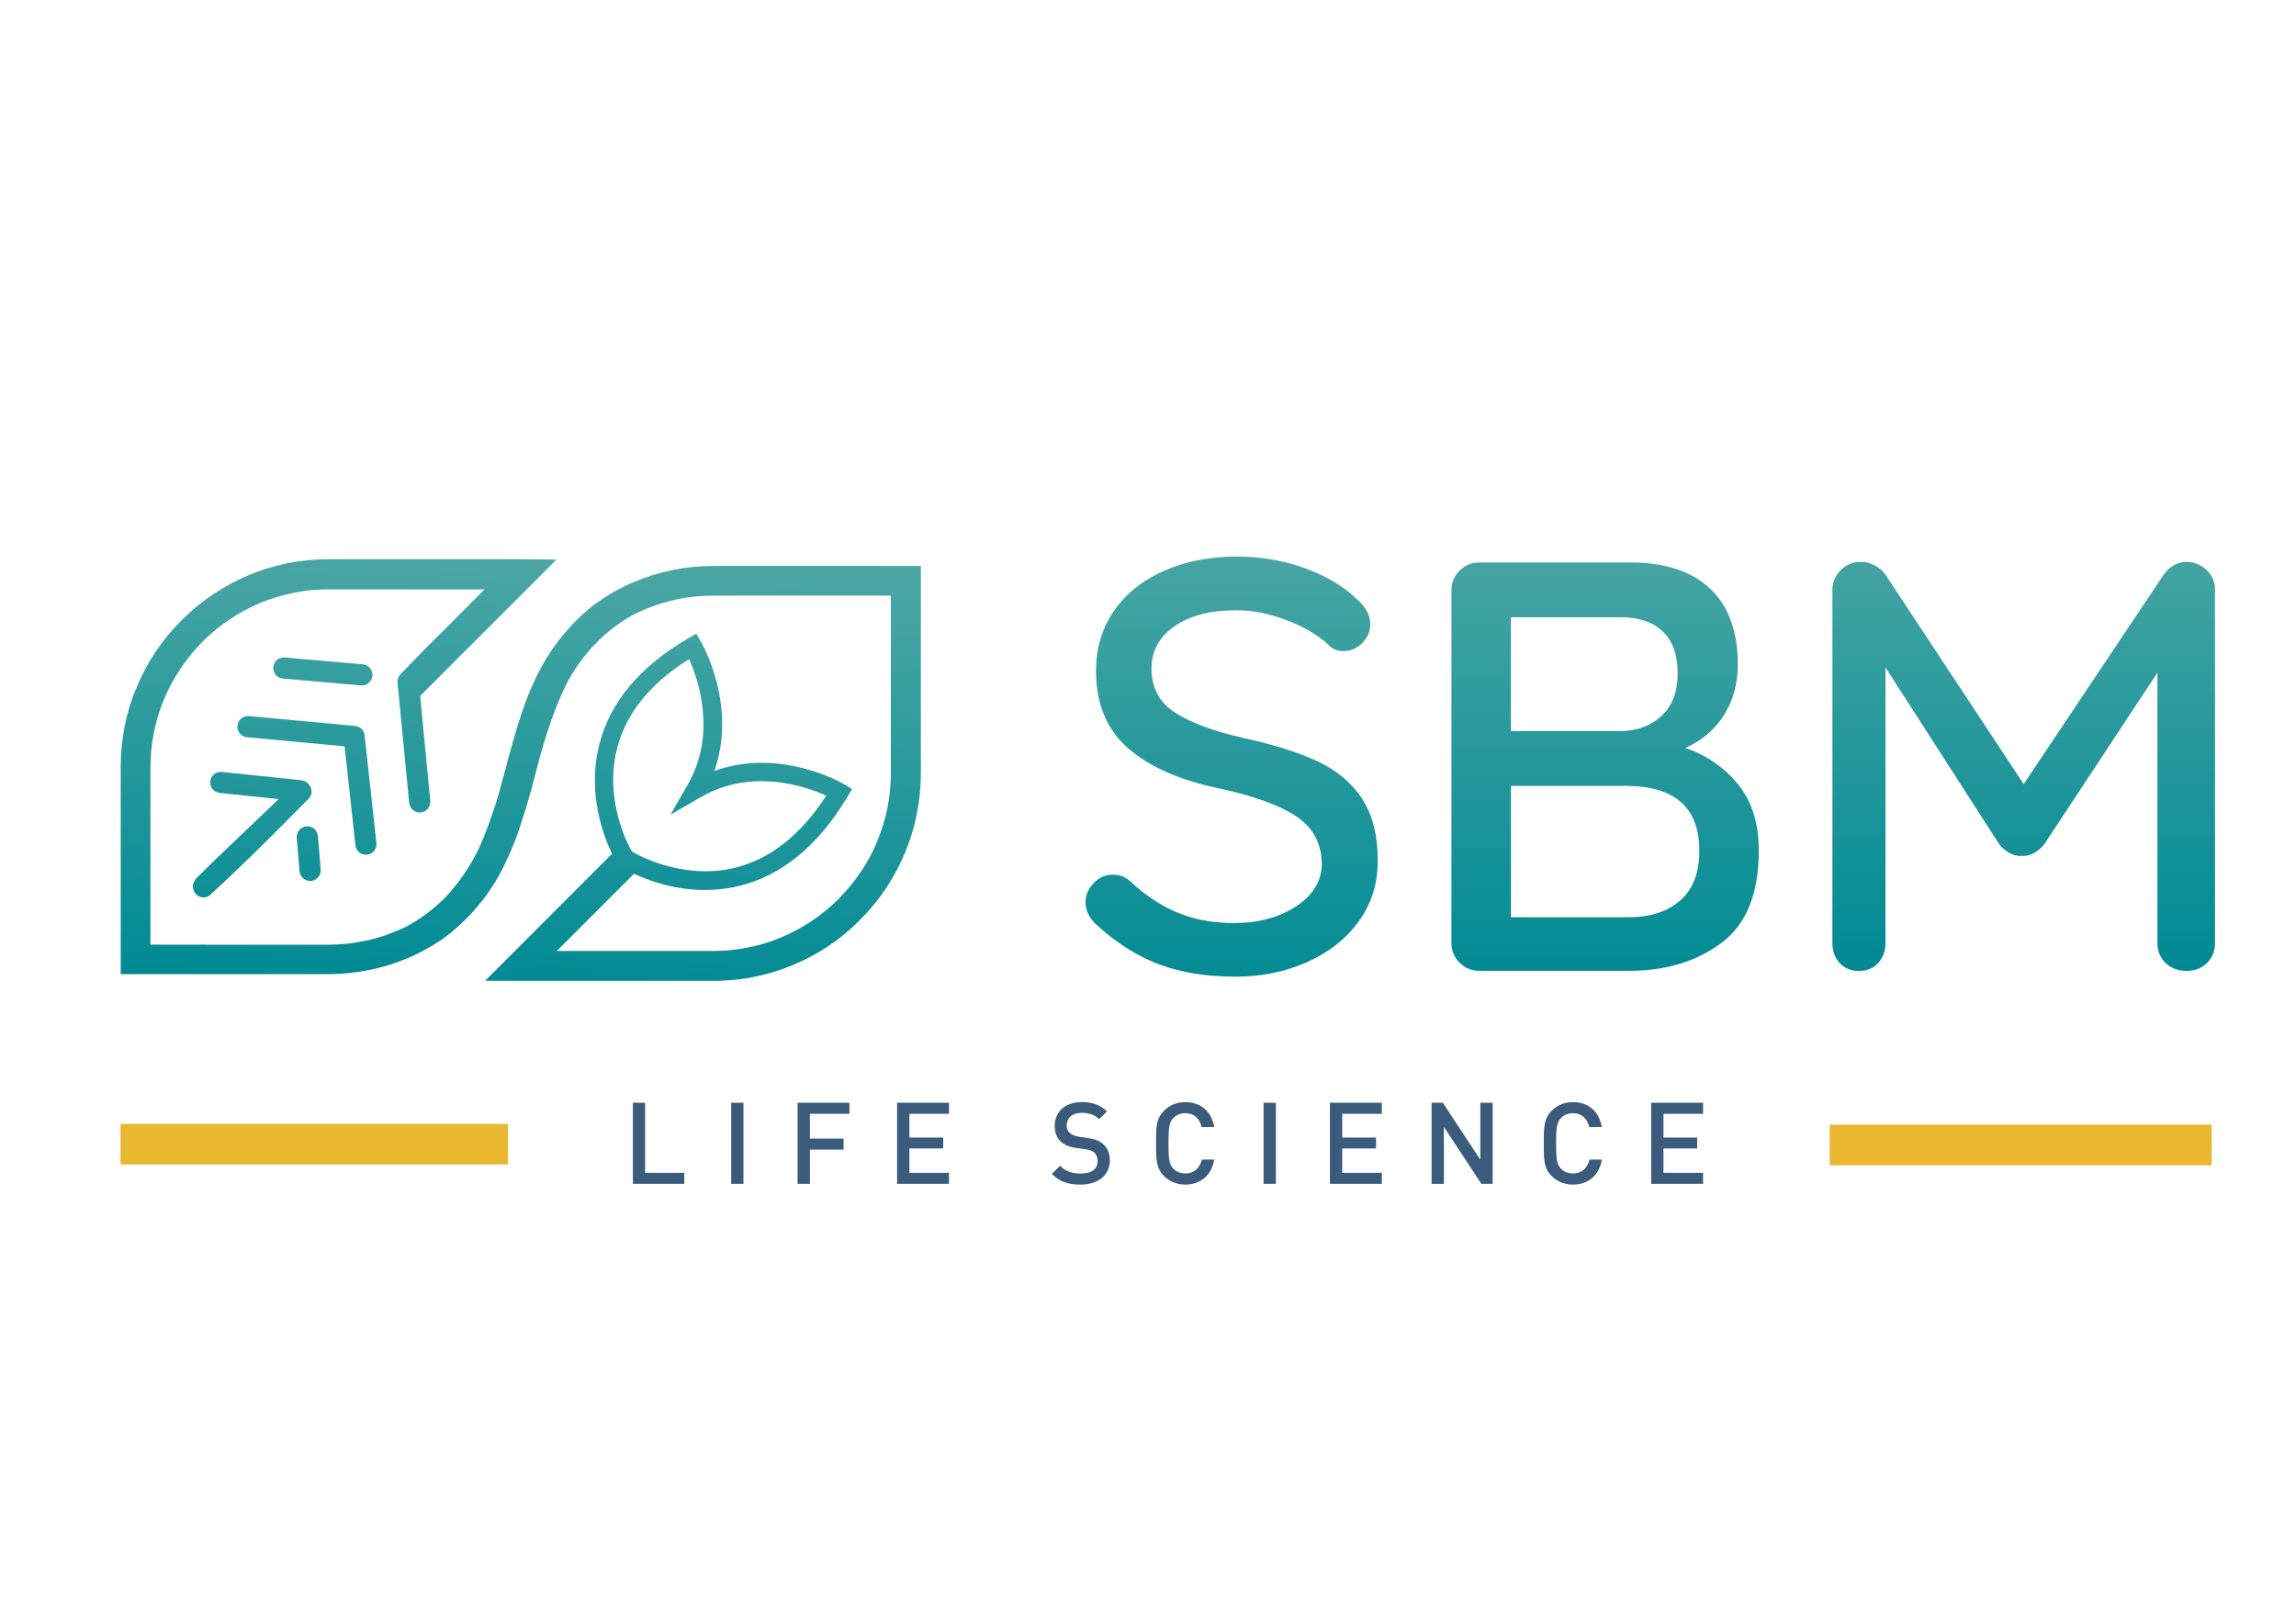 <?xml version="1.0" encoding="utf-8"?>
<!-- Generator: Adobe Illustrator 24.2.3, SVG Export Plug-In . SVG Version: 6.00 Build 0)  -->
<svg version="1.1" id="Lager_1" xmlns="http://www.w3.org/2000/svg" xmlns:xlink="http://www.w3.org/1999/xlink" x="0px" y="0px"
	 viewBox="0 0 841.89 595.28" style="enable-background:new 0 0 841.89 595.28;" xml:space="preserve">
<style type="text/css">
	.st0{clip-path:url(#SVGID_2_);fill:url(#SVGID_3_);}
	.st1{clip-path:url(#SVGID_5_);fill:url(#SVGID_6_);}
	.st2{clip-path:url(#SVGID_8_);fill:url(#SVGID_9_);}
	.st3{clip-path:url(#SVGID_11_);fill:url(#SVGID_12_);}
	.st4{clip-path:url(#SVGID_14_);fill:url(#SVGID_15_);}
	.st5{clip-path:url(#SVGID_17_);fill:url(#SVGID_18_);}
	.st6{clip-path:url(#SVGID_20_);fill:url(#SVGID_21_);}
	.st7{clip-path:url(#SVGID_23_);fill:url(#SVGID_24_);}
	.st8{fill:#3A5B7B;}
	.st9{fill:#EAB731;}
</style>
<g>
	<g>
		<g>
			<defs>
				<path id="SVGID_1_" d="M426.94,209.2c-7.85,3.42-13.98,8.32-18.4,14.65c-4.42,6.33-6.65,13.71-6.65,22.12
					c0,12.13,3.96,21.6,11.87,28.45s19.22,11.78,33.9,14.76c12.42,2.73,21.65,6.09,27.72,10.16c6.07,4.07,9.14,9.82,9.31,17.23
					c0,6.27-3.11,11.49-9.31,15.62c-6.21,4.13-13.8,6.21-22.8,6.21c-7.71,0-14.6-1.26-20.65-3.75c-6.07-2.49-11.96-6.38-17.64-11.66
					c-1.69-1.55-3.78-2.34-6.21-2.34c-2.69,0-5.07,1.02-7.06,3.11s-2.98,4.4-2.98,6.94c0,3.29,1.49,6.21,4.49,8.76
					c7.27,6.56,14.89,11.31,22.89,14.24c8,2.93,17.18,4.36,27.6,4.36c9.55,0,18.31-1.78,26.31-5.36c8-3.58,14.29-8.56,18.93-14.98
					c4.63-6.42,6.94-13.78,6.94-22.03c0-9.4-1.93-17.05-5.78-22.89c-3.84-5.86-9.31-10.4-16.35-13.71
					c-7.06-3.29-16.14-6.13-27.27-8.56c-11.13-2.55-19.51-5.71-25.14-9.4c-5.62-3.69-8.44-9.05-8.44-16.03
					c0-6.42,2.82-11.58,8.44-15.49c5.62-3.92,13.24-5.89,22.8-5.89c6,0,12.25,1.29,18.81,3.84c6.56,2.58,11.69,5.71,15.41,9.4
					c1.29,1.14,2.93,1.73,4.92,1.73c2.69,0,5-1,6.94-2.98c1.93-2,2.91-4.27,2.91-6.85c0-3.29-1.64-6.33-4.92-9.2
					c-4.87-4.71-11.2-8.49-19.05-11.34c-7.85-2.84-16.18-4.27-25.02-4.27C443.63,204.07,434.78,205.76,426.94,209.2"/>
			</defs>
			<clipPath id="SVGID_2_">
				<use xlink:href="#SVGID_1_"  style="overflow:visible;"/>
			</clipPath>
			
				<linearGradient id="SVGID_3_" gradientUnits="userSpaceOnUse" x1="94.329" y1="739.356" x2="97.259" y2="739.356" gradientTransform="matrix(0 -61.738 -61.738 0 46098.094 6190.037)">
				<stop  offset="0" style="stop-color:#008A94"/>
				<stop  offset="1" style="stop-color:#4FA8A5"/>
			</linearGradient>
			<rect x="398.04" y="204.07" class="st0" width="107.17" height="154.02"/>
		</g>
	</g>
</g>
<g>
	<g>
		<g>
			<defs>
				<path id="SVGID_4_" d="M554,288.13h42.14c17.96,0,26.96,7.91,26.96,23.76c0,8.11-2.34,14.21-7.06,18.29
					c-4.71,4.07-10.98,6.09-18.81,6.09h-43.21v-48.14H554z M554,226.3h40.43c6.56,0,11.66,1.76,15.29,5.24
					c3.63,3.49,5.45,8.58,5.45,15.29s-1.93,11.87-5.78,15.49s-8.71,5.54-14.53,5.69h-40.87L554,226.3L554,226.3z M542.46,206.21
					c-2.87,0-5.27,1-7.27,2.98c-2,2-2.98,4.42-2.98,7.27v129.21c0,2.87,1,5.27,2.98,7.27c2,2,4.42,2.98,7.27,2.98h54.96
					c13.27,0,24.49-3.37,33.69-10.16c9.2-6.77,13.8-18.07,13.8-33.9c0-10-2.51-18.07-7.58-24.29c-5.07-6.21-11.51-10.67-19.36-13.36
					c6.27-2.84,11.05-6.94,14.33-12.31c3.29-5.36,4.92-11.45,4.92-18.29c0-12.13-3.4-21.38-10.16-27.8
					c-6.77-6.42-16.64-9.64-29.62-9.64h-54.96v0.04H542.46z"/>
			</defs>
			<clipPath id="SVGID_5_">
				<use xlink:href="#SVGID_4_"  style="overflow:visible;"/>
			</clipPath>
			
				<linearGradient id="SVGID_6_" gradientUnits="userSpaceOnUse" x1="94.302" y1="737.848" x2="97.232" y2="737.848" gradientTransform="matrix(0 -61.026 -61.026 0 45616.793 6116.556)">
				<stop  offset="0" style="stop-color:#008A94"/>
				<stop  offset="1" style="stop-color:#4FA8A5"/>
			</linearGradient>
			<rect x="532.17" y="206.21" class="st1" width="112.71" height="149.75"/>
		</g>
	</g>
</g>
<g>
	<g>
		<g>
			<defs>
				<path id="SVGID_7_" d="M793.36,210.69l-51.32,76.79l-50.69-76.79c-1-1.44-2.31-2.58-3.96-3.42c-1.64-0.85-3.31-1.29-5.04-1.29
					c-2.98,0-5.48,1.02-7.47,3.11c-1.98,2.09-2.98,4.45-2.98,7.18v129.41c0,2.98,0.88,5.45,2.67,7.38c1.78,1.93,4.11,2.91,6.94,2.91
					c2.98,0,5.4-0.97,7.18-2.91c1.78-1.93,2.67-4.4,2.67-7.38V244.71l41.72,64.81c1,1.29,2.26,2.34,3.75,3.2
					c1.49,0.85,2.96,1.2,4.4,1.05c1.58,0.15,3.11-0.2,4.6-1.05c1.49-0.85,2.73-1.93,3.75-3.2l41.49-62.9v99.03
					c0,2.98,1,5.45,2.98,7.38c1.98,1.93,4.57,2.91,7.71,2.91c3.13,0,5.65-1,7.58-2.98c1.93-2,2.87-4.42,2.87-7.27V216.28
					c0-2.84-1-5.24-2.98-7.18c-1.98-1.93-4.42-2.96-7.27-3.11C798.49,205.98,795.62,207.56,793.36,210.69"/>
			</defs>
			<clipPath id="SVGID_8_">
				<use xlink:href="#SVGID_7_"  style="overflow:visible;"/>
			</clipPath>
			
				<linearGradient id="SVGID_9_" gradientUnits="userSpaceOnUse" x1="94.282" y1="736.113" x2="97.212" y2="736.113" gradientTransform="matrix(0 -60.219 -60.219 0 45069.711 6032.756)">
				<stop  offset="0" style="stop-color:#008A94"/>
				<stop  offset="1" style="stop-color:#4FA8A5"/>
			</linearGradient>
			<rect x="671.87" y="205.98" class="st2" width="140.31" height="149.95"/>
		</g>
	</g>
</g>
<g>
	<g>
		<g>
			<defs>
				<path id="SVGID_10_" d="M87.06,266.06c-0.2,2.14,1.38,4.04,3.51,4.22l35.78,3.34l3.98,36.3c0.24,2.14,2.14,3.67,4.27,3.42
					c2.14-0.24,3.67-2.14,3.42-4.27c-0.06-0.56-4.27-39.2-4.36-39.76c-0.32-1.82-1.82-3.02-3.42-3.16l-38.94-3.63l-0.35-0.03
					C88.94,262.55,87.24,264.04,87.06,266.06"/>
			</defs>
			<clipPath id="SVGID_11_">
				<use xlink:href="#SVGID_10_"  style="overflow:visible;"/>
			</clipPath>
			
				<linearGradient id="SVGID_12_" gradientUnits="userSpaceOnUse" x1="93.812" y1="742.743" x2="96.742" y2="742.743" gradientTransform="matrix(2.793 -56.913 -56.913 -2.793 42118.426 7772.768)">
				<stop  offset="0" style="stop-color:#008A94"/>
				<stop  offset="1" style="stop-color:#4FA8A5"/>
			</linearGradient>
			<polygon class="st3" points="84.37,313.47 86.99,260.03 140.8,262.66 138.17,316.11 			"/>
		</g>
	</g>
</g>
<g>
	<g>
		<g>
			<defs>
				<path id="SVGID_13_" d="M112.37,302.95c-2.14,0.18-3.72,2.05-3.55,4.2l1.02,12.25c0.18,2.14,2.05,3.72,4.2,3.55
					c2.14-0.18,3.72-2.05,3.55-4.2l-1.02-12.25c-0.18-2.02-1.87-3.58-3.87-3.58L112.37,302.95z"/>
			</defs>
			<clipPath id="SVGID_14_">
				<use xlink:href="#SVGID_13_"  style="overflow:visible;"/>
			</clipPath>
			
				<linearGradient id="SVGID_15_" gradientUnits="userSpaceOnUse" x1="93.812" y1="742.722" x2="96.742" y2="742.722" gradientTransform="matrix(2.793 -56.913 -56.913 -2.793 42119.062 7772.799)">
				<stop  offset="0" style="stop-color:#008A94"/>
				<stop  offset="1" style="stop-color:#4FA8A5"/>
			</linearGradient>
			<polygon class="st4" points="107.66,323.08 108.66,302.48 118.77,302.98 117.75,323.58 			"/>
		</g>
	</g>
</g>
<g>
	<g>
		<g>
			<defs>
				<path id="SVGID_16_" d="M100.22,244.56c-0.18,2.14,1.38,4.02,3.51,4.22l28.6,2.51c2.14,0.2,4.02-1.38,4.22-3.51
					c0.18-2.14-1.38-4.02-3.51-4.22l-28.6-2.51h-0.35C102.1,241.01,100.39,242.54,100.22,244.56"/>
			</defs>
			<clipPath id="SVGID_17_">
				<use xlink:href="#SVGID_16_"  style="overflow:visible;"/>
			</clipPath>
			
				<linearGradient id="SVGID_18_" gradientUnits="userSpaceOnUse" x1="93.812" y1="742.7" x2="96.742" y2="742.7" gradientTransform="matrix(2.793 -56.913 -56.913 -2.793 42119.711 7772.831)">
				<stop  offset="0" style="stop-color:#008A94"/>
				<stop  offset="1" style="stop-color:#4FA8A5"/>
			</linearGradient>
			<polygon class="st5" points="99.52,251.48 100.1,239.23 137.26,241.05 136.67,253.3 			"/>
		</g>
	</g>
</g>
<g>
	<g>
		<g>
			<defs>
				<path id="SVGID_19_" d="M77.1,286.43c-0.24,2.14,1.31,4.04,3.46,4.27l21.6,2.26l-22.91,21.89l-7.36,7.24
					c0,0-1.18,1.49-1.18,2.69c-0.06,3.84,4.51,5.78,6.91,2.76c0.49-0.35,12.98-11.75,35.51-34.69c2.55-2.64,0.29-6.51-2.6-6.8
					l-29.16-3.05l-0.4-0.03C79.01,282.94,77.3,284.44,77.1,286.43"/>
			</defs>
			<clipPath id="SVGID_20_">
				<use xlink:href="#SVGID_19_"  style="overflow:visible;"/>
			</clipPath>
			
				<linearGradient id="SVGID_21_" gradientUnits="userSpaceOnUse" x1="93.812" y1="742.953" x2="96.742" y2="742.953" gradientTransform="matrix(2.793 -56.913 -56.913 -2.793 42111.914 7772.448)">
				<stop  offset="0" style="stop-color:#008A94"/>
				<stop  offset="1" style="stop-color:#4FA8A5"/>
			</linearGradient>
			<polygon class="st6" points="68.32,330.44 70.78,280.75 118.04,283.06 115.57,332.75 			"/>
		</g>
	</g>
</g>
<g>
	<g>
		<g>
			<defs>
				<path id="SVGID_22_" d="M232.01,312.39l-0.71-0.91c-1.02-1.85-9.91-18.49-4.98-37.29c3.29-12.69,12.16-23.67,26.36-32.56
					c3.34,7.47,10.25,27.36-0.53,46.09l-6.33,10.98l10.93-6.33c18.89-11.02,38.74-4.04,46.23-0.67
					c-9.4,14.47-20.69,23.38-33.69,26.49c-3.67,0.88-7.2,1.23-10.6,1.23C245.1,319.42,234.32,313.71,232.01,312.39 M188.67,205.01
					h-68.38c-4.8,0-9.82,0.49-14.8,1.44c-4.95,1.02-9.73,2.49-14.12,4.33c-4.71,1.96-9.14,4.36-13.18,7.09
					c-4.04,2.64-7.91,5.83-11.58,9.49c-3.51,3.51-6.74,7.38-9.55,11.58c-2.76,4.11-5.13,8.56-7,13.13c-2,4.69-3.42,9.43-4.36,14.21
					c-0.94,4.78-1.44,9.73-1.44,14.8v76.06h76.06c4.95,0,9.91-0.49,14.85-1.49c4.95-0.94,9.67-2.43,14.12-4.31
					c0.67-0.24,1.26-0.49,1.76-0.73c3.6-1.67,7.15-3.63,10.51-5.86c0.91-0.62,1.82-1.26,2.78-2.02c2.2-1.76,4.45-3.75,6.62-5.89
					c1.53-1.49,4.54-4.71,7.91-9.35l0.32-0.49c0.91-1.35,2.26-3.34,3.72-5.95c1-1.78,2.51-4.71,4.04-8.32
					c0.32-0.67,0.53-1.14,0.71-1.62l0.24-0.62c0.24-0.44,0.85-2.11,1.35-3.29l0.15-0.53l0.18-0.44l0.18-0.44
					c1.4-4.11,3.55-10.67,5.4-17.58l0.4-1.62l0.15-0.53l0.27-1.02c1.26-4.89,2.38-9.09,3.42-12.51c3.25-10.89,6.47-18.16,8.64-22.36
					c0.35-0.71,0.73-1.44,1.14-2.09c7.47-12.71,17.09-19.6,23.85-23.11c1.18-0.58,2.34-1.09,3.55-1.62c1.53-0.64,3.02-1.2,4.51-1.69
					c2.26-0.76,4.71-1.4,7.73-2.09c4.2-0.82,8.47-1.2,12.69-1.2h65.14v65.14c0,4.31-0.4,8.56-1.26,12.69
					c-0.82,4.11-2.09,8.18-3.72,12.18c-1.62,3.98-3.63,7.8-5.98,11.2c-2.17,3.2-4.54,6.15-7.12,8.82l-1.02,1.11
					c-2.96,2.96-6.29,5.71-9.93,8.14c-3.6,2.43-7.38,4.42-11.25,6.04c-3.8,1.62-7.91,2.87-12.13,3.69
					c-4.27,0.85-8.49,1.26-12.54,1.26h-57.54l28.32-28.3c5.31,2.49,14.74,5.95,26.05,5.95c3.87,0,8-0.4,12.25-1.44
					c15.73-3.72,29.18-14.74,39.91-32.64l1.76-2.93l-2.93-1.76c-1.02-0.58-23.36-13.54-47.58-4.89c8.4-23.96-4.31-46.32-4.95-47.38
					l-1.67-2.93l-2.93,1.67c-17.58,10.22-28.56,23.2-32.56,38.65c-4.8,18.4,1.78,34.58,4.6,40.34l-46.52,46.58l15.32,0.03h68.36
					c5.04,0,10.02-0.44,14.85-1.44c4.71-0.91,9.49-2.38,14.18-4.31c4.51-1.85,8.94-4.22,13.18-7c4.2-2.87,8.09-6.07,11.51-9.55
					c3.55-3.55,6.8-7.47,9.55-11.58c2.78-4.2,5.16-8.64,7-13.13c1.87-4.51,3.37-9.26,4.31-14.18c1-4.95,1.49-9.93,1.49-14.85v-76.06
					h-76.06c-5.07,0-10.02,0.49-14.8,1.44l-1.02,0.24c-4.45,0.94-8.85,2.34-13.13,4.13l-1.85,0.76c-3.55,1.62-7.09,3.6-10.43,5.86
					c-0.76,0.53-1.69,1.2-2.78,2c-1.53,1.18-3.93,3.13-6.62,5.89c-2.84,2.87-5.48,6.04-7.89,9.4c-0.53,0.71-2.02,2.87-4.04,6.38
					c-1.49,2.6-2.87,5.48-4.13,8.32l-1.09,2.6c-0.18,0.4-0.73,1.85-1.09,2.93c-0.15,0.32-0.24,0.49-0.27,0.67l-0.18,0.44
					c-1.49,4.22-3.72,11.2-5.48,17.96l-0.62,2.2l-0.15,0.67l-0.32,1.18c-0.18,0.64-0.35,1.31-0.49,1.91l-0.32,1.09
					c-0.49,1.93-1.09,4.04-1.62,5.98l-0.73,2.64c-1.62,5.31-3.37,10.25-5.36,15.2c-0.24,0.44-0.35,0.82-0.53,1.26
					c-0.62,1.49-1.2,2.69-1.76,3.8c-4.36,8.76-10.02,14.94-12.22,17.18c-5.27,5.13-10.4,8.32-13.78,10.14
					c-1.26,0.58-2.46,1.18-3.69,1.62c-1.44,0.58-2.87,1.11-4.36,1.67c-2.76,0.91-5.27,1.58-7.8,2.02
					c-4.11,0.85-8.32,1.26-12.63,1.26H55.16v-65.14c0-4.11,0.44-8.35,1.26-12.63c0.85-4.22,2.11-8.32,3.72-12.18
					c1.58-3.87,3.63-7.65,6.07-11.25c2.26-3.42,4.8-6.56,7.67-9.49l0.4-0.4c3.11-3.11,6.45-5.86,9.93-8.14
					c3.34-2.29,7.12-4.31,11.2-6.07c4.04-1.62,8.14-2.87,12.18-3.69c4.02-0.82,8.23-1.26,12.54-1.26h57.52l-15.06,15.12l-5.71,5.65
					l-10.02,10.31l-0.24,0.27c-0.62,0.76-0.94,1.78-0.85,2.84l4.27,44.09c0.24,2.11,2.11,3.69,4.22,3.51
					c2.17-0.24,3.69-2.11,3.51-4.27l-3.69-38.29l0.09-0.27l49.89-49.89L188.67,205.01z"/>
			</defs>
			<clipPath id="SVGID_23_">
				<use xlink:href="#SVGID_22_"  style="overflow:visible;"/>
			</clipPath>
			
				<linearGradient id="SVGID_24_" gradientUnits="userSpaceOnUse" x1="93.812" y1="741.842" x2="96.742" y2="741.842" gradientTransform="matrix(2.793 -56.913 -56.913 -2.793 42145.012 7774.072)">
				<stop  offset="0" style="stop-color:#008A94"/>
				<stop  offset="1" style="stop-color:#4FA8A5"/>
			</linearGradient>
			<polygon class="st7" points="36.74,359.09 44.99,190.65 345.13,205.36 336.86,373.82 			"/>
		</g>
	</g>
</g>
<g>
	<polygon class="st8" points="232.07,404.29 232.07,434.03 250.9,434.03 250.9,429.99 236.54,429.99 236.54,404.29 	"/>
	<rect x="268.1" y="404.29" class="st8" width="4.51" height="29.74"/>
	<polygon class="st8" points="292.45,404.29 292.45,434.03 296.97,434.03 296.97,421.47 309.33,421.47 309.33,417.43 296.97,417.43 
		296.97,408.34 311.46,408.34 311.46,404.29 	"/>
	<polygon class="st8" points="328.95,404.29 328.95,434.03 347.97,434.03 347.97,429.99 333.46,429.99 333.46,421.05 345.84,421.05 
		345.84,417.05 333.46,417.05 333.46,408.34 347.97,408.34 347.97,404.29 	"/>
</g>
<g>
	<path class="st8" d="M396.2,434.3c-4.49,0-7.67-1.05-10.51-3.93l3.02-2.96c2.17,2.17,4.54,2.84,7.62,2.84
		c3.87,0,6.15-1.67,6.15-4.54c0-1.29-0.38-2.38-1.18-3.11c-0.76-0.71-1.49-1-3.25-1.26l-3.51-0.49c-2.43-0.32-4.33-1.18-5.62-2.38
		c-1.47-1.38-2.17-3.25-2.17-5.69c0-5.18,3.75-8.73,9.93-8.73c3.93,0,6.69,1,9.23,3.4l-2.87,2.84c-1.85-1.76-3.96-2.31-6.47-2.31
		c-3.51,0-5.45,2-5.45,4.63c0,1.09,0.35,2.05,1.14,2.76c0.76,0.67,1.96,1.18,3.34,1.38l3.37,0.49c2.76,0.4,4.31,1.09,5.56,2.22
		c1.64,1.44,2.43,3.55,2.43,6.09C406.89,431.01,402.4,434.3,396.2,434.3"/>
	<path class="st8" d="M434.63,434.3c-3.11,0-5.78-1.14-7.82-3.16c-2.93-2.93-2.91-6.21-2.91-11.96c0-5.71-0.03-9.02,2.91-11.96
		c2.05-2.05,4.71-3.16,7.82-3.16c5.48,0,9.55,3.22,10.6,9.14h-4.6c-0.71-3.02-2.73-5.09-6-5.09c-1.76,0-3.34,0.67-4.4,1.78
		c-1.47,1.58-1.78,3.31-1.78,9.29c0,5.98,0.32,7.67,1.78,9.26c1.05,1.14,2.64,1.78,4.4,1.78c3.31,0,5.33-2.09,6.07-5.09h4.54
		C444.21,431.07,440.03,434.3,434.63,434.3"/>
	<rect x="463.32" y="404.29" class="st8" width="4.51" height="29.74"/>
	<polygon class="st8" points="487.66,434.03 487.66,404.29 506.68,404.29 506.68,408.34 492.17,408.34 492.17,417.05 504.55,417.05 
		504.55,421.05 492.17,421.05 492.17,429.99 506.68,429.99 506.68,434.03 	"/>
	<polygon class="st8" points="543.19,434.03 529.44,413.12 529.44,434.03 524.93,434.03 524.93,404.29 529.06,404.29 542.8,425.19 
		542.8,404.29 547.31,404.29 547.31,434.03 	"/>
	<path class="st8" d="M576.76,434.3c-3.11,0-5.78-1.14-7.82-3.16c-2.93-2.93-2.87-6.21-2.87-11.96c0-5.71-0.03-9.02,2.87-11.96
		c2.05-2.05,4.71-3.16,7.82-3.16c5.48,0,9.55,3.22,10.6,9.14h-4.6c-0.71-3.02-2.73-5.09-6-5.09c-1.76,0-3.34,0.67-4.4,1.78
		c-1.47,1.58-1.78,3.31-1.78,9.29c0,5.98,0.33,7.67,1.78,9.26c1.05,1.14,2.64,1.78,4.4,1.78c3.31,0,5.33-2.09,6.07-5.09h4.54
		C586.38,431.07,582.16,434.3,576.76,434.3"/>
	<polygon class="st8" points="605.45,434.03 605.45,404.29 624.47,404.29 624.47,408.34 609.96,408.34 609.96,417.05 622.32,417.05 
		622.32,421.05 609.96,421.05 609.96,429.99 624.47,429.99 624.47,434.03 	"/>
	<rect x="44.21" y="412.03" class="st9" width="142.06" height="14.89"/>
	<rect x="670.9" y="412.32" class="st9" width="140.08" height="14.89"/>
</g>
</svg>
